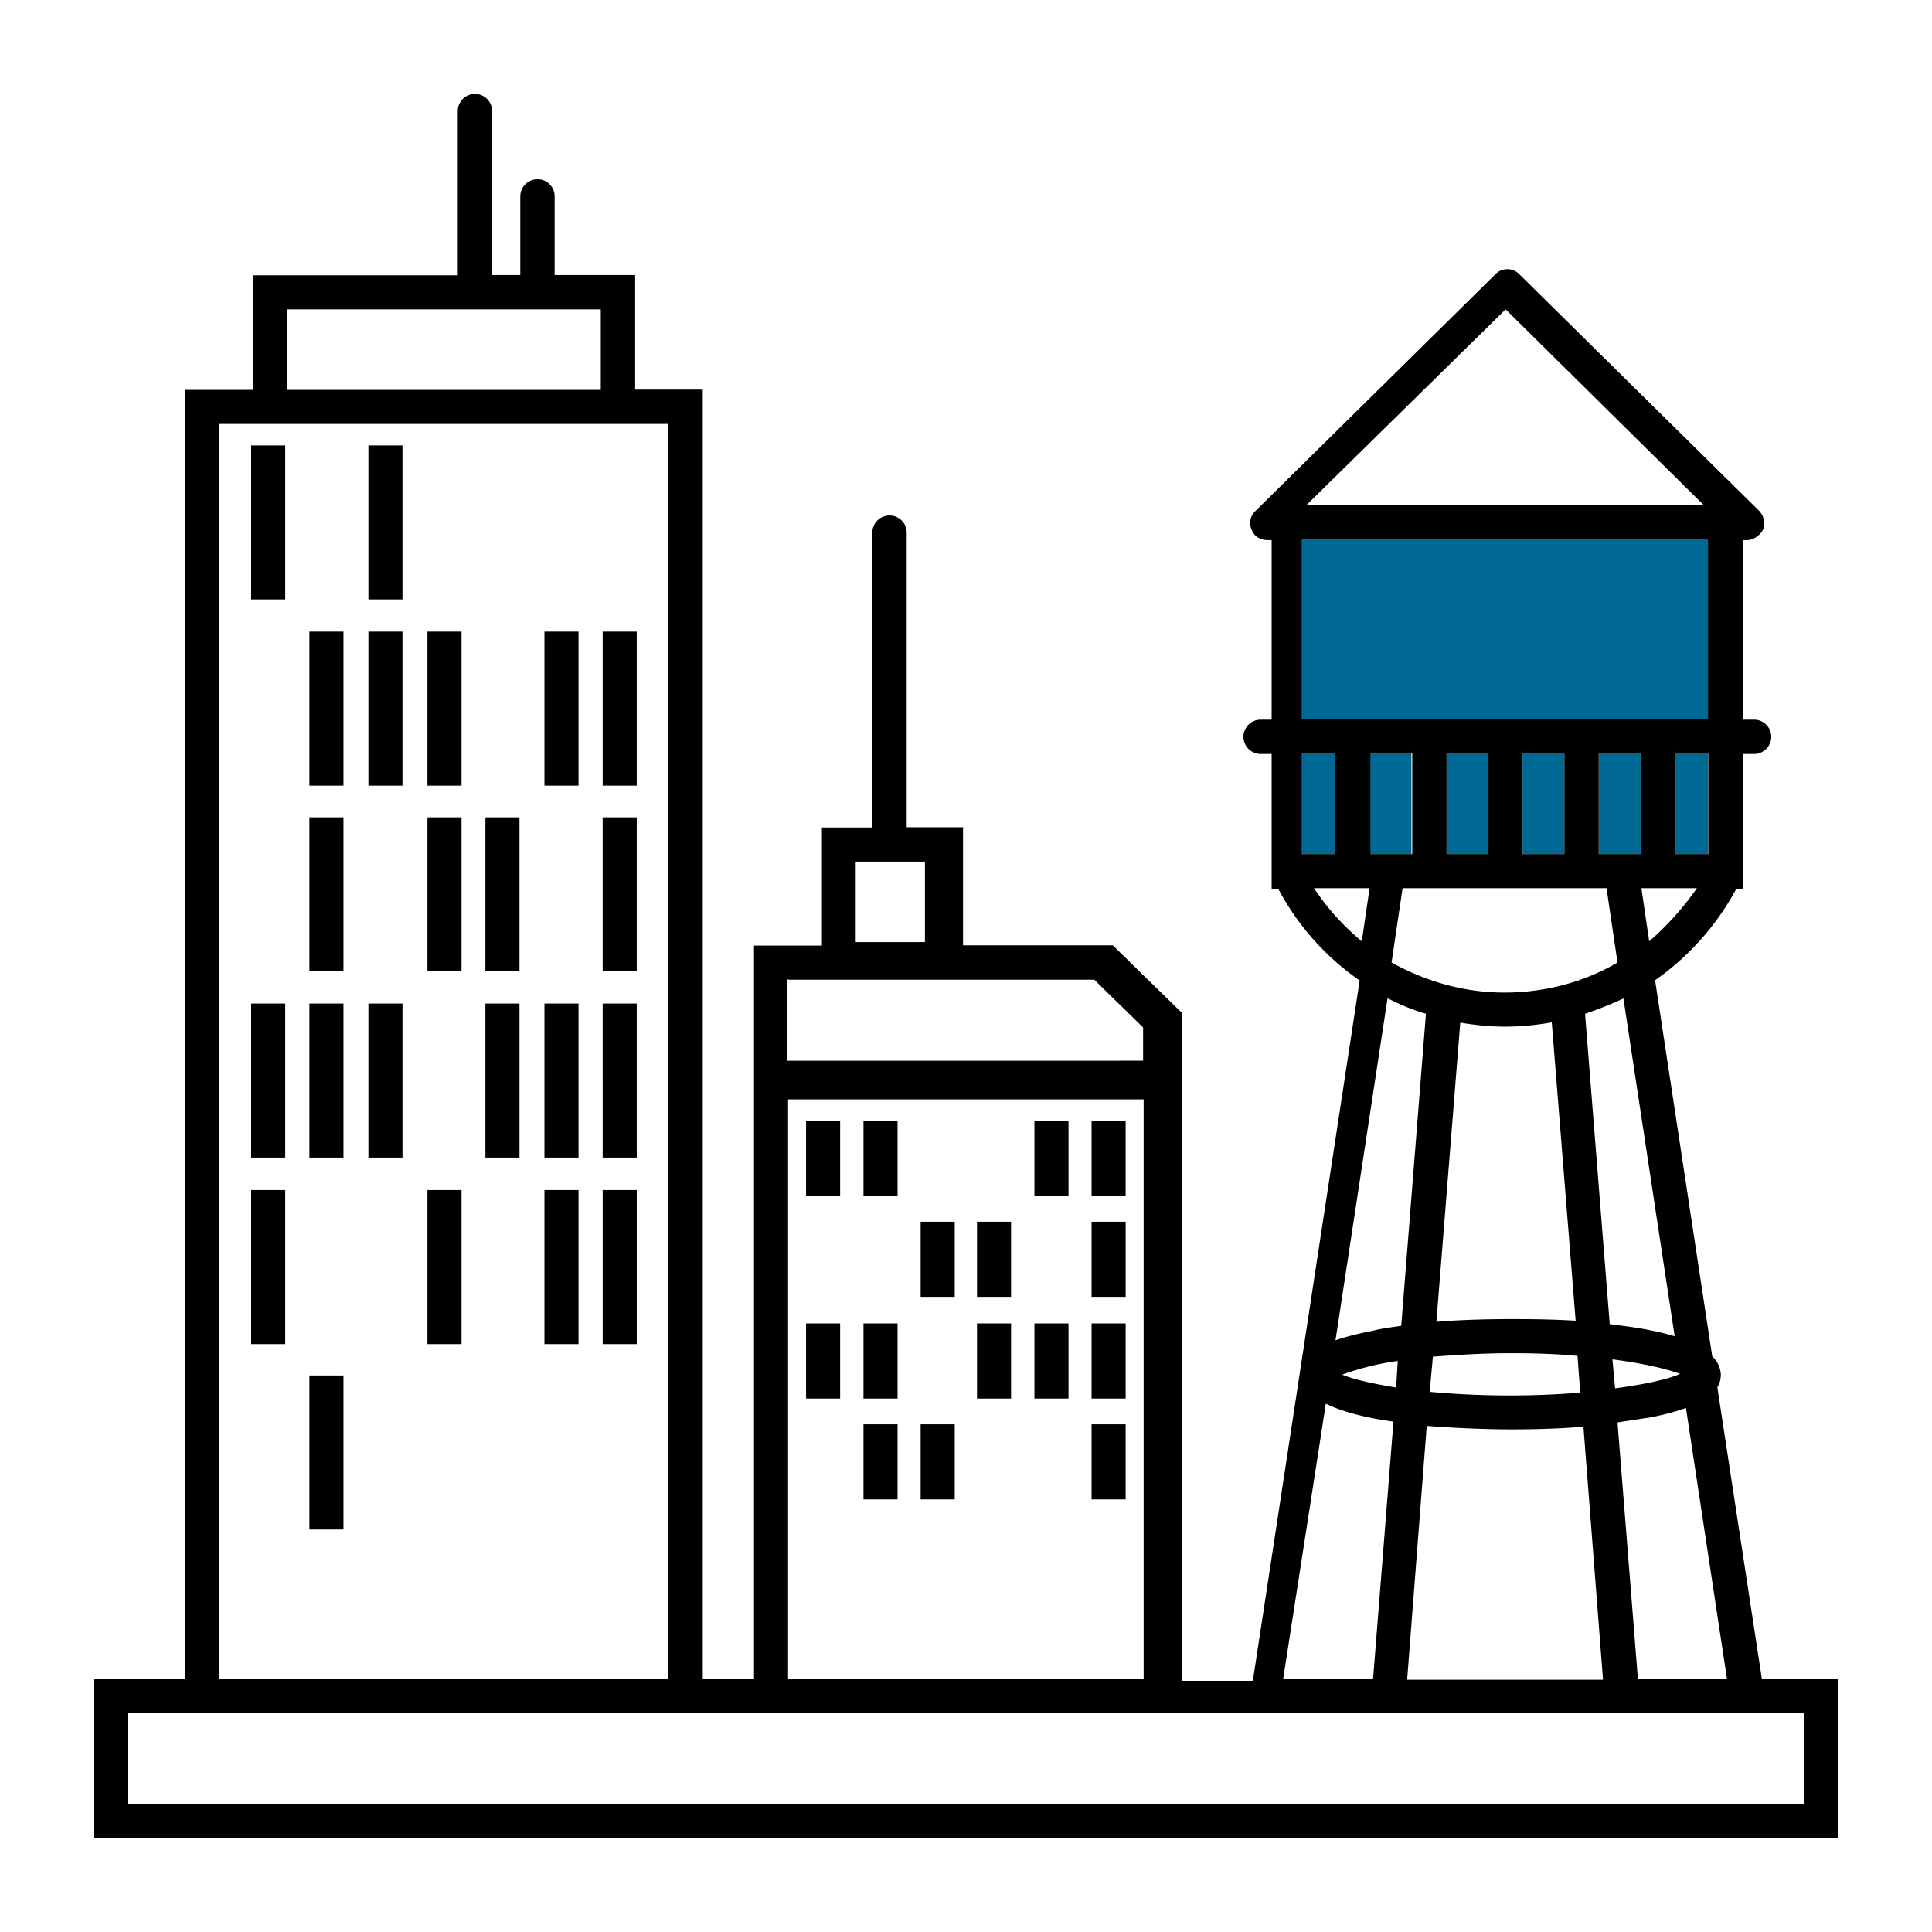 <svg xmlns="http://www.w3.org/2000/svg" viewBox="0 0 72 72" style="enable-background:new 0 0 72 72" xml:space="preserve"><path d="M56.74 28.07h1.56v3.76h-1.56v-3.76zm-8.22-7.97h15.13v6.69H48.52V20.1zm13.89 7.97h1.24v3.76h-1.24v-3.76zm-2.83 0h1.56v3.76h-1.56v-3.76zm-5.67 0h1.56v3.76h-1.56v-3.76zm-5.39 0h1.24v3.76h-1.24v-3.76zm2.52 0h1.56v3.76h-1.56v-3.76z" style="fill-rule:evenodd;clip-rule:evenodd;fill:#006993"/><path d="M65.66 62.57 64 51.7c.1-.16.13-.32.13-.48a.97.97 0 0 0-.32-.67l-2.13-14.02a9.87 9.87 0 0 0 3.03-3.41h.25V28.1h.41c.35 0 .64-.29.64-.64a.64.64 0 0 0-.64-.64h-.41v-6.69h.13c.25 0 .48-.16.61-.38a.68.68 0 0 0-.13-.7l-8.95-8.83a.62.62 0 0 0-.89 0l-8.95 8.83a.6.6 0 0 0-.13.7c.1.25.32.38.61.38h.13v6.69h-.41a.64.64 0 0 0-.64.64c0 .35.29.64.64.64h.41v5.03h.25a9.67 9.67 0 0 0 3.03 3.41l-3.98 26.1h-2.64V37.75l-2.58-2.52h-5.58v-4.4h-2.1V19.85a.64.64 0 0 0-.64-.64.64.64 0 0 0-.64.64v10.99h-1.88v4.4H28.1v27.34h-1.91V14.52h-2.52v-4.27h-3V7.32a.64.64 0 0 0-.64-.64.64.64 0 0 0-.64.64v2.93h-1.05V4.14a.64.64 0 0 0-.64-.64.64.64 0 0 0-.64.64v6.12H9.43v4.27H6.91v48.05H3.5v5.93h65v-5.93h-2.84zM31.89 32.11h2.58v3h-2.58v-3zm-2.52 4.4h11.41l1.82 1.78v1.24H29.34V36.5h.03zM53.4 50.56c.83-.06 1.82-.13 2.9-.13.92 0 1.75.03 2.49.1l.1 1.37a32.73 32.73 0 0 1-5.61-.03l.12-1.31zm-1.37 1.15c-.96-.16-1.63-.32-2.01-.48a9.96 9.96 0 0 1 2.07-.51l-.06.99zm.6-23.64v3.76h-1.56v-3.76h1.56zm2.84 0v3.76h-1.56v-3.76h1.56zm2.83 0v3.76h-1.56v-3.76h1.56zm2.84 0v3.76h-1.56v-3.76h1.56zm-1.27 5.03.41 2.77c-1.24.73-2.71 1.12-4.21 1.12s-2.93-.41-4.21-1.12l.41-2.77h7.6zm-3.76 5.16a10 10 0 0 0 1.72-.16l.89 11.12c-.99-.06-1.85-.06-2.39-.06-.99 0-1.94.03-2.8.1l.89-11.15c.54.09 1.11.15 1.69.15zm3.98 12.4c1.24.16 2.1.38 2.52.54-.41.19-1.24.38-2.42.54l-.1-1.08zm-3.76 2.61c.92 0 1.85-.03 2.68-.1l.73 9.43h-7.3l.73-9.46c1.28.1 2.49.13 3.16.13zm4.71 9.3-.76-9.56 1.24-.19c.51-.1.96-.22 1.31-.35l1.53 10.1h-3.32zm1.37-12.77c-.7-.22-1.56-.35-2.42-.45l-.92-11.57c.48-.16.96-.35 1.43-.57l1.91 12.59zm-.95-14.72-.29-1.98h2.07c-.51.73-1.11 1.4-1.78 1.98zm2.2-3.25h-1.24v-3.76h1.24v3.76zm-7.55-20.3 7.39 7.3H48.68l7.43-7.3zm-7.59 8.57h15.13v6.69H48.52V20.1zm1.24 7.97v3.76h-1.24v-3.76h1.24zm-.79 5.03h2.07l-.29 1.98a9 9 0 0 1-1.78-1.98zm4.17 4.68-.92 11.63c-.38.06-.76.1-1.08.19-.54.1-.99.22-1.37.35l1.94-12.75c.44.23.92.43 1.43.58zm-3.73 14.53c.64.32 1.56.54 2.52.67l-.76 9.59h-3.35l1.59-10.26zM29.37 40.97h13.25v21.6H29.37v-21.6zM10.7 11.53h11.69v3H10.7v-3zM8.18 15.8h16.73v46.77H8.18V15.8zm59.05 51.43H4.77v-3.38h62.45v3.38z"/><path d="M30.04 41.77h1.27v2.8h-1.27v-2.8zm2.14 0h1.27v2.8h-1.27v-2.8zm6.37 0h1.27v2.8h-1.27v-2.8zm2.13 0h1.27v2.8h-1.27v-2.8zm-6.37 3.76h1.27v2.8h-1.27v-2.8zm2.1 0h1.27v2.8h-1.27v-2.8zm4.27 0h1.27v2.8h-1.27v-2.8zm-10.64 3.79h1.27v2.8h-1.27v-2.8zm2.14 0h1.27v2.8h-1.27v-2.8zm4.23 0h1.27v2.8h-1.27v-2.8zm2.14 0h1.27v2.8h-1.27v-2.8zm2.13 0h1.27v2.8h-1.27v-2.8zm-8.5 3.76h1.27v2.8h-1.27v-2.8zm2.13 0h1.27v2.8h-1.27v-2.8zm6.37 0h1.27v2.8h-1.27v-2.8zM9.36 16.6h1.27v5.74H9.36V16.6zm4.37 0H15v5.74h-1.27V16.6zm-2.2 6.94h1.27v5.74h-1.27v-5.74zm2.2 0H15v5.74h-1.27v-5.74zm2.2 0h1.27v5.74h-1.27v-5.74zm4.36 0h1.27v5.74h-1.27v-5.74zm2.17 0h1.27v5.74h-1.27v-5.74zm-10.93 6.92h1.27v5.74h-1.27v-5.74zm4.4 0h1.27v5.74h-1.27v-5.74zm2.16 0h1.27v5.74h-1.27v-5.74zm4.37 0h1.27v5.74h-1.27v-5.74zM9.36 37.4h1.27v5.74H9.36V37.4zm2.17 0h1.27v5.74h-1.27V37.4zm2.2 0H15v5.74h-1.27V37.4zm4.36 0h1.27v5.74h-1.27V37.4zm2.2 0h1.27v5.74h-1.27V37.4zm2.17 0h1.27v5.74h-1.27V37.4zm-13.1 6.95h1.27v5.74H9.36v-5.74zm6.57 0h1.27v5.74h-1.27v-5.74zm4.36 0h1.27v5.74h-1.27v-5.74zm2.17 0h1.27v5.74h-1.27v-5.74zm-10.93 6.91h1.27V57h-1.27v-5.74z"/></svg>